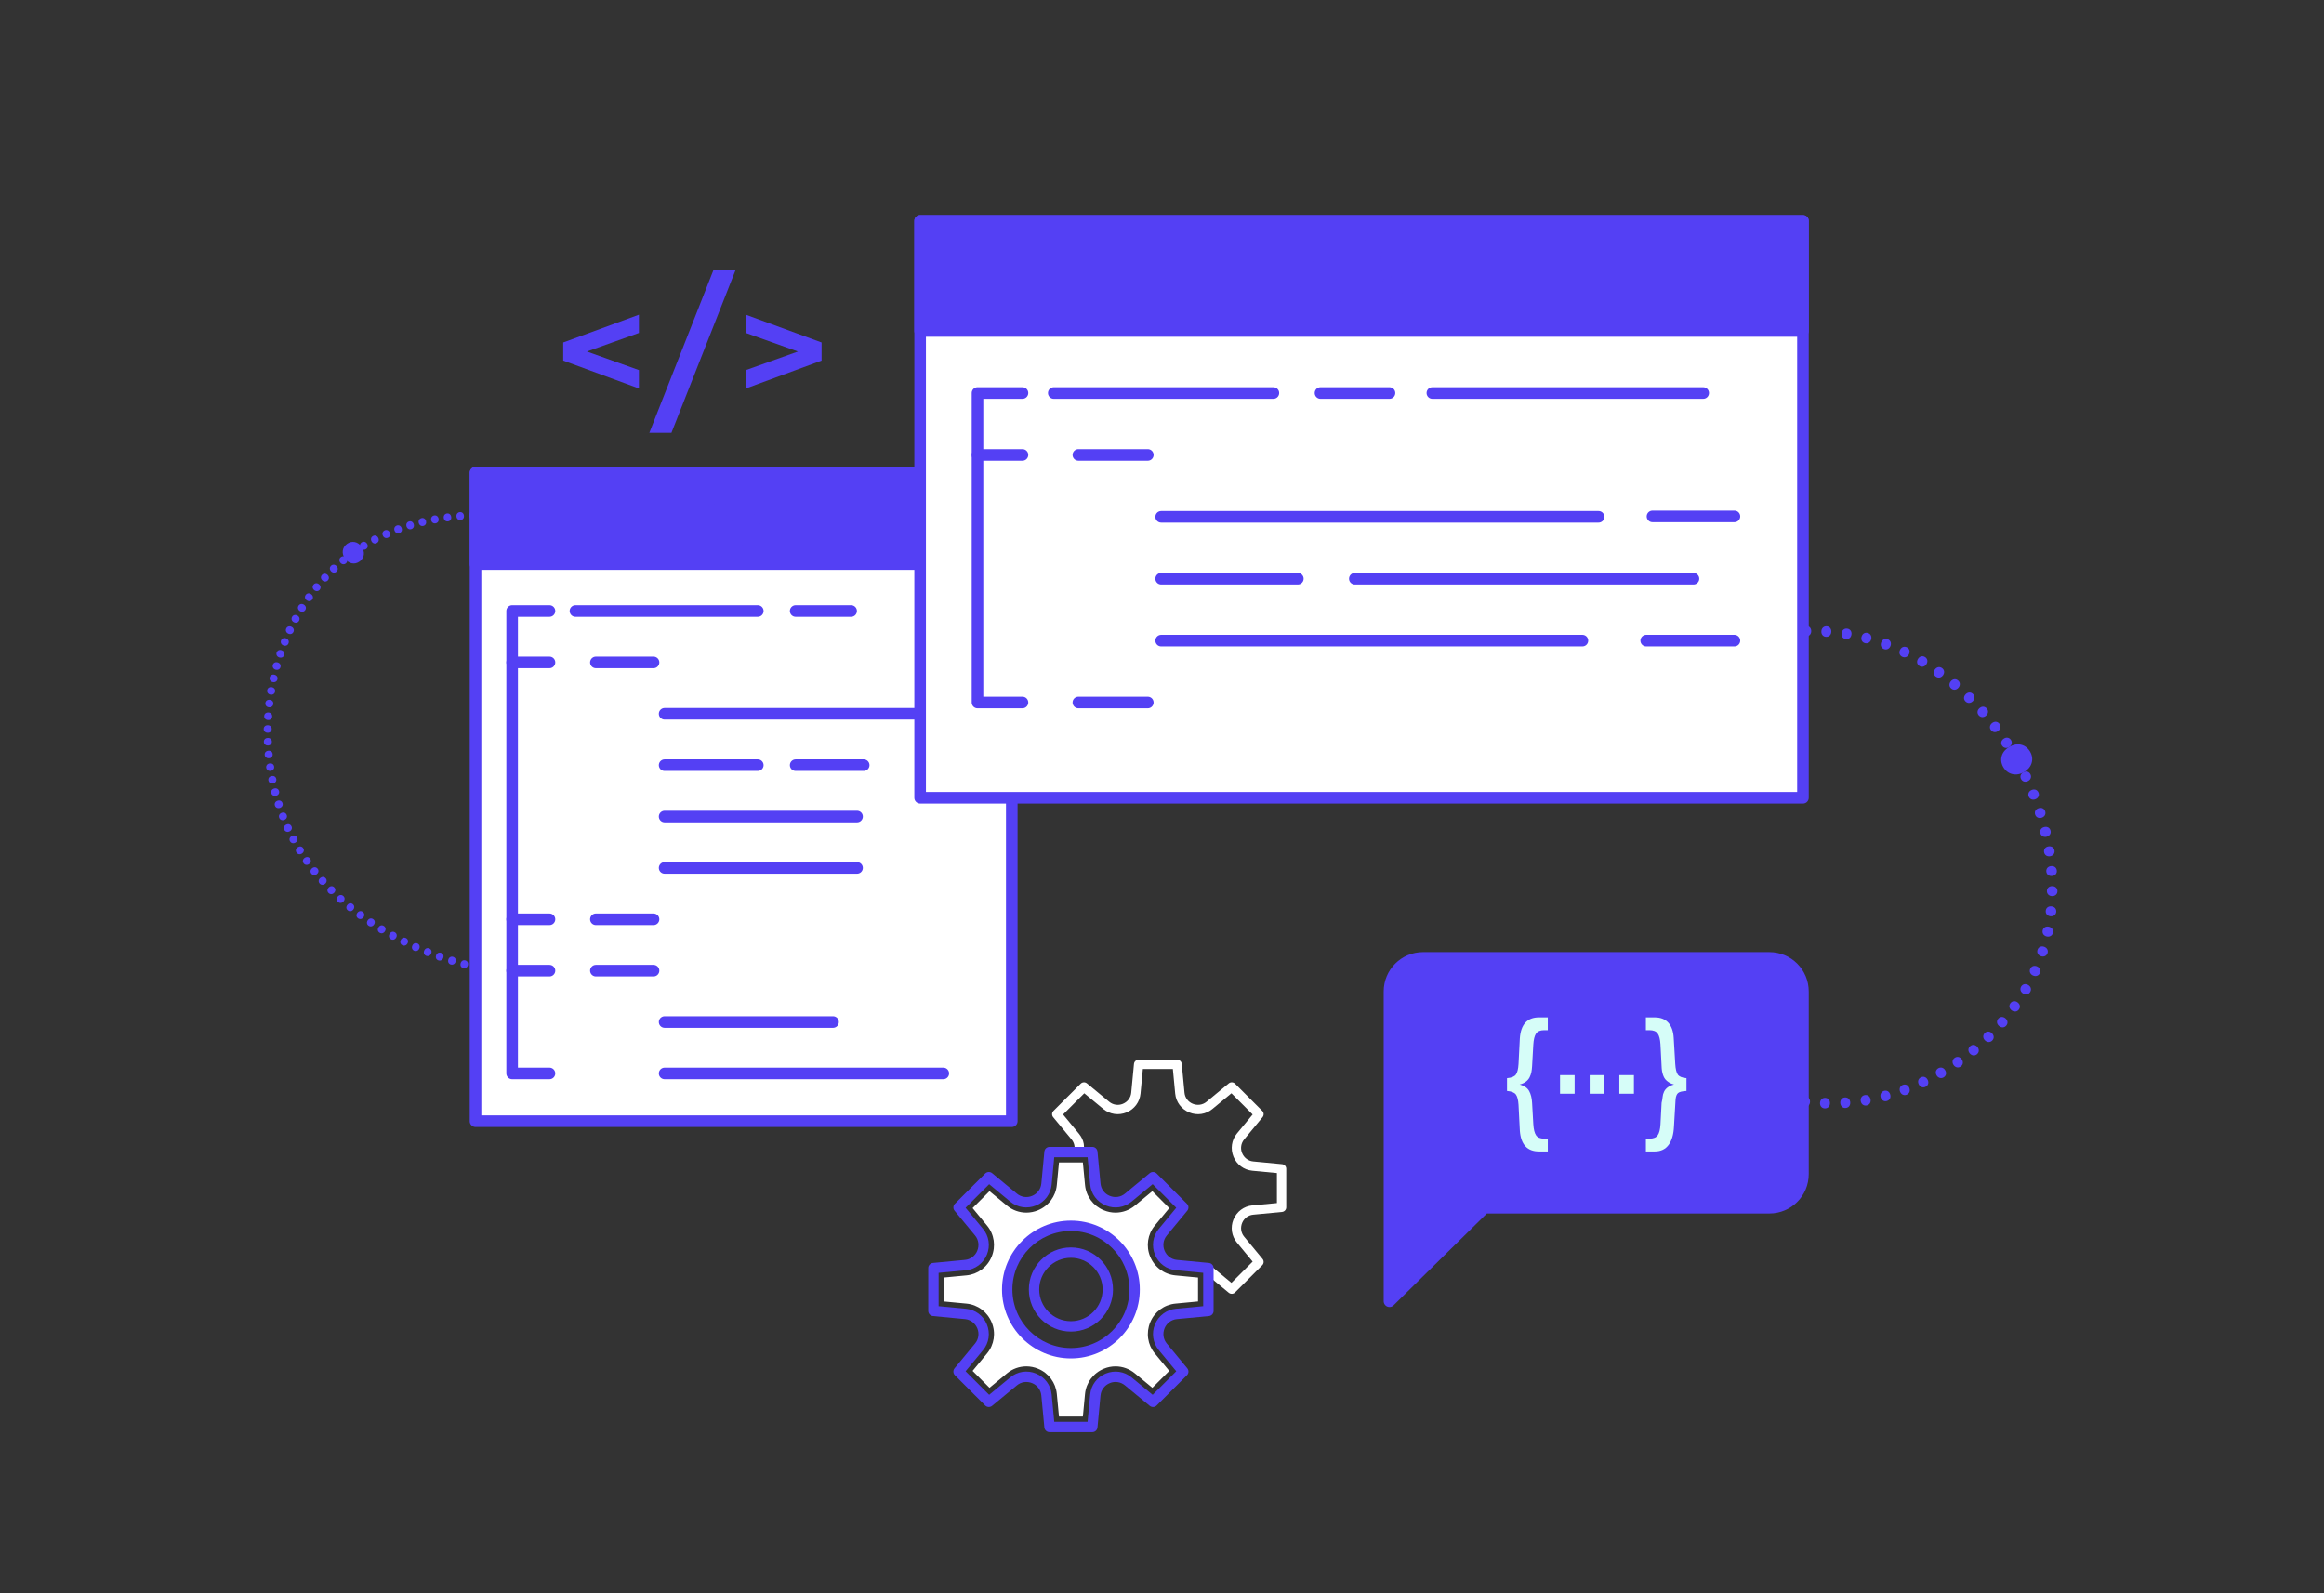 <svg width="401" height="275" viewBox="0 0 401 275" fill="none" xmlns="http://www.w3.org/2000/svg">
    <rect x="0" y="0" width="401" height="275" fill="#333333" stroke="none"/>
    <path d="M221.212 200.917L216.237 200.443C215.39 200.363 214.66 199.822 214.32 198.997C213.995 198.209 214.128 197.314 214.669 196.658L217.852 192.805C218.118 192.485 218.094 192.017 217.801 191.723L213.104 187.026C212.81 186.731 212.341 186.71 212.021 186.974L208.169 190.157C207.513 190.698 206.619 190.832 205.795 190.491C205.006 190.166 204.464 189.438 204.383 188.59L203.909 183.614C203.87 183.201 203.522 182.885 203.107 182.885H196.466C196.051 182.885 195.704 183.201 195.664 183.614L195.19 188.59C195.109 189.438 194.568 190.167 193.742 190.506C192.955 190.833 192.06 190.698 191.404 190.158L187.552 186.975C187.233 186.711 186.764 186.732 186.469 187.027L181.772 191.723C181.479 192.017 181.456 192.485 181.721 192.806L184.903 196.659C185.434 197.302 185.571 198.175 185.255 198.985C185.695 199.315 186.13 199.139 186.563 199.478C186.628 199.356 186.688 199.458 186.741 199.327C187.295 197.987 187.067 196.747 186.146 195.632L183.43 192.344L187.091 188.683L190.378 191.4C191.493 192.321 193.017 192.549 194.391 191.982C195.735 191.43 196.656 190.189 196.794 188.743L197.198 184.497H202.375L202.778 188.743C202.916 190.188 203.836 191.429 205.212 191.994C206.553 192.549 208.078 192.321 209.193 191.399L212.481 188.682L216.141 192.343L213.424 195.631C212.504 196.746 212.276 198.271 212.843 199.644C213.396 200.988 214.637 201.909 216.082 202.047L220.328 202.451V207.627L216.082 208.031C214.637 208.169 213.397 209.089 212.83 210.467C212.277 211.807 212.504 213.332 213.425 214.446L216.142 217.734L212.481 221.395L209.193 218.678C209.064 218.572 208.93 218.476 208.792 218.387C208.922 219.153 209.028 219.923 209.106 220.695L212.02 223.102C212.339 223.367 212.808 223.345 213.103 223.051L217.799 218.355C218.093 218.061 218.116 217.593 217.85 217.272L214.667 213.419C214.127 212.764 213.993 211.869 214.333 211.046C214.659 210.256 215.387 209.715 216.235 209.634L221.21 209.16C221.623 209.12 221.939 208.773 221.939 208.358V201.717C221.942 201.304 221.627 200.957 221.212 200.917Z" fill="white"/>
    <path d="M305.306 165.318H245.542C242.345 165.318 239.752 167.91 239.752 171.108V224.567L256.14 208.428H305.306C308.504 208.428 311.096 205.836 311.096 202.638V171.108C311.096 167.91 308.504 165.318 305.306 165.318Z" fill="#5440F4" stroke="#5440F4" stroke-width="2" stroke-miterlimit="10" stroke-linecap="round" stroke-linejoin="round"/>
    <path d="M260.033 188.283V186.072C260.797 186.008 261.305 185.804 261.558 185.458C261.811 185.113 261.964 184.509 262.018 183.648L262.244 179.214C262.416 176.794 263.519 175.584 265.552 175.584H267.069V177.795H266.44C265.773 177.795 265.308 177.989 265.044 178.377C264.78 178.765 264.622 179.411 264.568 180.314L264.359 184.015C264.337 184.397 264.297 184.737 264.238 185.032C264.178 185.328 264.076 185.624 263.932 185.919C263.786 186.215 263.568 186.47 263.279 186.685C262.988 186.9 262.633 187.061 262.214 187.168C263.01 187.383 263.555 187.757 263.851 188.292C264.147 188.827 264.316 189.506 264.36 190.331L264.569 194.001C264.623 194.901 264.781 195.545 265.045 195.931C265.309 196.318 265.773 196.511 266.441 196.511H267.07V198.722H265.553C263.52 198.722 262.417 197.518 262.245 195.113L262.019 190.681C261.966 189.834 261.812 189.238 261.559 188.894C261.305 188.551 260.797 188.346 260.033 188.283Z" fill="#D6FDF8"/>
    <path d="M269.182 188.759V185.548H271.699V188.759H269.182Z" fill="#D6FDF8"/>
    <path d="M274.296 188.759V185.548H276.813V188.759H274.296Z" fill="#D6FDF8"/>
    <path d="M279.412 188.759V185.548H281.929V188.759H279.412Z" fill="#D6FDF8"/>
    <path d="M283.994 198.722V196.512H284.623C285.29 196.512 285.758 196.323 286.027 195.945C286.296 195.567 286.457 194.938 286.511 194.059L286.705 190.332C286.8 189.943 286.859 189.601 286.882 189.306C286.905 189.011 286.987 188.714 287.126 188.416C287.265 188.117 287.481 187.861 287.77 187.648C288.06 187.436 288.421 187.276 288.851 187.169C288.507 187.083 288.205 186.956 287.947 186.788C287.689 186.621 287.484 186.442 287.334 186.253C287.183 186.064 287.062 185.837 286.97 185.572C286.879 185.307 286.815 185.055 286.777 184.817C286.739 184.58 286.714 184.304 286.704 183.991L286.51 180.247C286.457 179.367 286.295 178.738 286.026 178.361C285.757 177.983 285.289 177.795 284.622 177.795H283.993V175.584H285.513C286.526 175.584 287.31 175.89 287.866 176.503C288.421 177.117 288.731 177.993 288.795 179.133L289.059 183.619C289.113 184.49 289.259 185.101 289.499 185.451C289.739 185.8 290.238 186.008 290.996 186.072V188.282C290.262 188.32 289.777 188.441 289.544 188.644C289.312 188.847 289.169 189.205 289.117 189.718L288.84 194.409C288.776 195.801 288.462 196.867 287.902 197.609C287.341 198.351 286.55 198.722 285.527 198.722H283.994V198.722Z" fill="#D6FDF8"/>
    <path d="M174.579 81.582H82.053V193.501H174.579V81.582Z" fill="white" stroke="#5440F4" stroke-width="2" stroke-miterlimit="10" stroke-linecap="round" stroke-linejoin="round"/>
    <path d="M94.811 105.449H88.369V185.255H94.811" stroke="#5440F4" stroke-width="2" stroke-miterlimit="10" stroke-linecap="round" stroke-linejoin="round"/>
    <path d="M94.811 114.317H88.369" stroke="#5440F4" stroke-width="2" stroke-miterlimit="10" stroke-linecap="round" stroke-linejoin="round"/>
    <path d="M94.811 167.521H88.369" stroke="#5440F4" stroke-width="2" stroke-miterlimit="10" stroke-linecap="round" stroke-linejoin="round"/>
    <path d="M94.811 158.653H88.369" stroke="#5440F4" stroke-width="2" stroke-miterlimit="10" stroke-linecap="round" stroke-linejoin="round"/>
    <path d="M99.293 105.45H130.754" stroke="#5440F4" stroke-width="2" stroke-miterlimit="10" stroke-linecap="round" stroke-linejoin="round"/>
    <path d="M114.68 123.185H159.9" stroke="#5440F4" stroke-width="2" stroke-miterlimit="10" stroke-linecap="round" stroke-linejoin="round"/>
    <path d="M114.68 149.786H147.882" stroke="#5440F4" stroke-width="2" stroke-miterlimit="10" stroke-linecap="round" stroke-linejoin="round"/>
    <path d="M137.291 132.051H149.028" stroke="#5440F4" stroke-width="2" stroke-miterlimit="10" stroke-linecap="round" stroke-linejoin="round"/>
    <path d="M114.68 132.051H130.754" stroke="#5440F4" stroke-width="2" stroke-miterlimit="10" stroke-linecap="round" stroke-linejoin="round"/>
    <path d="M114.68 176.388H143.739" stroke="#5440F4" stroke-width="2" stroke-miterlimit="10" stroke-linecap="round" stroke-linejoin="round"/>
    <path d="M114.68 185.255H162.762" stroke="#5440F4" stroke-width="2" stroke-miterlimit="10" stroke-linecap="round" stroke-linejoin="round"/>
    <path d="M114.68 140.919H147.882" stroke="#5440F4" stroke-width="2" stroke-miterlimit="10" stroke-linecap="round" stroke-linejoin="round"/>
    <path d="M102.818 114.317H112.765" stroke="#5440F4" stroke-width="2" stroke-miterlimit="10" stroke-linecap="round" stroke-linejoin="round"/>
    <path d="M102.818 158.653H112.765" stroke="#5440F4" stroke-width="2" stroke-miterlimit="10" stroke-linecap="round" stroke-linejoin="round"/>
    <path d="M102.818 167.521H112.765" stroke="#5440F4" stroke-width="2" stroke-miterlimit="10" stroke-linecap="round" stroke-linejoin="round"/>
    <path d="M137.291 105.45H146.859" stroke="#5440F4" stroke-width="2" stroke-miterlimit="10" stroke-linecap="round" stroke-linejoin="round"/>
    <path d="M174.579 81.582H82.053V97.344H174.579V81.582Z" fill="#5440F4" stroke="#5440F4" stroke-width="2" stroke-miterlimit="10" stroke-linecap="round" stroke-linejoin="round"/>
    <path d="M119.474 90.572V89.377L124.464 87.546V88.749L121.035 89.974L124.464 91.198V92.408L119.474 90.572Z" fill="white" stroke="#5440F4" stroke-width="2" stroke-miterlimit="10" stroke-linecap="round" stroke-linejoin="round"/>
    <path d="M125.152 95.33L129.373 84.618H130.829L126.608 95.33H125.152Z" fill="white" stroke="#5440F4" stroke-width="2" stroke-miterlimit="10" stroke-linecap="round" stroke-linejoin="round"/>
    <path d="M131.516 92.409V91.199L134.945 89.974L131.516 88.749V87.547L136.506 89.377V90.573L131.516 92.409Z" fill="white" stroke="#5440F4" stroke-width="2" stroke-miterlimit="10" stroke-linecap="round" stroke-linejoin="round"/>
    <path d="M311.096 38.125H158.767V137.68H311.096V38.125Z" fill="white" stroke="#5440F4" stroke-width="2" stroke-miterlimit="10" stroke-linecap="round" stroke-linejoin="round"/>
    <path d="M176.424 67.831H168.666V121.236H176.424" stroke="#5440F4" stroke-width="2" stroke-miterlimit="10" stroke-linecap="round" stroke-linejoin="round"/>
    <path d="M176.424 78.512H168.666" stroke="#5440F4" stroke-width="2" stroke-miterlimit="10" stroke-linecap="round" stroke-linejoin="round"/>
    <path d="M181.825 67.832H219.719" stroke="#5440F4" stroke-width="2" stroke-miterlimit="10" stroke-linecap="round" stroke-linejoin="round"/>
    <path d="M200.358 89.193H275.829" stroke="#5440F4" stroke-width="2" stroke-miterlimit="10" stroke-linecap="round" stroke-linejoin="round"/>
    <path d="M285.132 89.121H299.271" stroke="#5440F4" stroke-width="2" stroke-miterlimit="10" stroke-linecap="round" stroke-linejoin="round"/>
    <path d="M200.358 99.874H223.938" stroke="#5440F4" stroke-width="2" stroke-miterlimit="10" stroke-linecap="round" stroke-linejoin="round"/>
    <path d="M233.773 99.874H292.201" stroke="#5440F4" stroke-width="2" stroke-miterlimit="10" stroke-linecap="round" stroke-linejoin="round"/>
    <path d="M200.358 110.555H273.041" stroke="#5440F4" stroke-width="2" stroke-miterlimit="10" stroke-linecap="round" stroke-linejoin="round"/>
    <path d="M284.051 110.555H299.271" stroke="#5440F4" stroke-width="2" stroke-miterlimit="10" stroke-linecap="round" stroke-linejoin="round"/>
    <path d="M186.07 78.512H198.052" stroke="#5440F4" stroke-width="2" stroke-miterlimit="10" stroke-linecap="round" stroke-linejoin="round"/>
    <path d="M186.07 121.236H198.052" stroke="#5440F4" stroke-width="2" stroke-miterlimit="10" stroke-linecap="round" stroke-linejoin="round"/>
    <path d="M239.752 67.832H227.85" stroke="#5440F4" stroke-width="2" stroke-miterlimit="10" stroke-linecap="round" stroke-linejoin="round"/>
    <path d="M247.152 67.832H293.883" stroke="#5440F4" stroke-width="2" stroke-miterlimit="10" stroke-linecap="round" stroke-linejoin="round"/>
    <path d="M311.096 38.125H158.767V57.113H311.096V38.125Z" fill="#5440F4" stroke="#5440F4" stroke-width="2" stroke-miterlimit="10" stroke-linecap="round" stroke-linejoin="round"/>
    <path d="M224.673 48.449V47.01L230.684 44.805V46.254L226.554 47.73L230.684 49.205V50.663L224.673 48.449Z" fill="white" stroke="#5440F4" stroke-width="2" stroke-miterlimit="10" stroke-linecap="round" stroke-linejoin="round"/>
    <path d="M231.512 54.18L236.596 41.278H238.351L233.267 54.18H231.512Z" fill="white" stroke="#5440F4" stroke-width="2" stroke-miterlimit="10" stroke-linecap="round" stroke-linejoin="round"/>
    <path d="M239.178 50.663V49.205L243.308 47.73L239.178 46.254V44.805L245.188 47.01V48.449L239.178 50.663Z" fill="white" stroke="#5440F4" stroke-width="2" stroke-miterlimit="10" stroke-linecap="round" stroke-linejoin="round"/>
    <path d="M97.183 62.233V59.104L110.245 54.313V57.461L101.27 60.668L110.245 63.875V67.043L97.183 62.233Z" fill="#5440F4"/>
    <path d="M112.044 74.689L123.092 46.648H126.905L115.857 74.689H112.044Z" fill="#5440F4"/>
    <path d="M128.703 67.043V63.876L137.678 60.669L128.703 57.462V54.314L141.765 59.105V62.233L128.703 67.043Z" fill="#5440F4"/>
    <path d="M310.602 190.05C310.663 189.518 311.065 189.186 311.567 189.244C312.07 189.302 312.372 189.714 312.311 190.246C312.252 190.762 311.877 191.113 311.346 191.051C310.843 190.994 310.543 190.567 310.602 190.05Z" fill="#5440F4"/>
    <path d="M314.04 190.361C314.056 189.826 314.427 189.461 314.933 189.475C315.439 189.489 315.774 189.875 315.759 190.409C315.744 190.929 315.401 191.31 314.866 191.295C314.361 191.281 314.025 190.882 314.04 190.361Z" fill="#5440F4"/>
    <path d="M317.54 190.368C317.504 189.834 317.841 189.436 318.345 189.402C318.85 189.369 319.221 189.721 319.256 190.255C319.29 190.774 318.984 191.185 318.45 191.221C317.946 191.254 317.574 190.887 317.54 190.368Z" fill="#5440F4"/>
    <path d="M321.066 190.034C320.978 189.506 321.273 189.077 321.772 188.993C322.271 188.91 322.674 189.224 322.762 189.751C322.848 190.264 322.584 190.704 322.056 190.792C321.557 190.875 321.151 190.547 321.066 190.034Z" fill="#5440F4"/>
    <path d="M324.5 189.364C324.363 188.847 324.616 188.391 325.105 188.261C325.593 188.131 326.025 188.405 326.163 188.923C326.296 189.425 326.074 189.888 325.558 190.025C325.069 190.154 324.633 189.866 324.5 189.364Z" fill="#5440F4"/>
    <path d="M327.845 188.381C327.661 187.879 327.871 187.402 328.347 187.228C328.822 187.054 329.277 187.289 329.46 187.79C329.639 188.279 329.46 188.76 328.959 188.943C328.483 189.117 328.023 188.87 327.845 188.381Z" fill="#5440F4"/>
    <path d="M331.068 187.111C330.842 186.626 331.01 186.132 331.469 185.919C331.927 185.704 332.4 185.899 332.627 186.382C332.848 186.854 332.711 187.348 332.227 187.574C331.768 187.789 331.288 187.583 331.068 187.111Z" fill="#5440F4"/>
    <path d="M334.156 185.579C333.89 185.114 334.017 184.609 334.455 184.357C334.894 184.106 335.383 184.259 335.648 184.722C335.907 185.173 335.813 185.678 335.349 185.944C334.91 186.195 334.415 186.03 334.156 185.579Z" fill="#5440F4"/>
    <path d="M337.088 183.803C336.784 183.363 336.868 182.848 337.285 182.561C337.701 182.274 338.2 182.385 338.503 182.826C338.799 183.255 338.747 183.765 338.307 184.068C337.89 184.356 337.383 184.232 337.088 183.803Z" fill="#5440F4"/>
    <path d="M339.874 181.785C339.535 181.371 339.577 180.852 339.968 180.531C340.359 180.211 340.866 180.281 341.205 180.695C341.534 181.096 341.525 181.609 341.111 181.948C340.719 182.269 340.204 182.187 339.874 181.785Z" fill="#5440F4"/>
    <path d="M342.49 179.537C342.117 179.153 342.115 178.632 342.478 178.279C342.841 177.927 343.352 177.955 343.724 178.339C344.087 178.713 344.12 179.224 343.737 179.597C343.373 179.949 342.853 179.911 342.49 179.537Z" fill="#5440F4"/>
    <path d="M344.92 177.06C344.516 176.709 344.468 176.19 344.8 175.809C345.131 175.427 345.642 175.411 346.046 175.76C346.439 176.101 346.517 176.607 346.166 177.011C345.835 177.394 345.314 177.4 344.92 177.06Z" fill="#5440F4"/>
    <path d="M347.121 174.383C346.687 174.071 346.593 173.558 346.888 173.148C347.183 172.737 347.69 172.675 348.125 172.987C348.547 173.291 348.67 173.789 348.357 174.223C348.062 174.633 347.543 174.687 347.121 174.383Z" fill="#5440F4"/>
    <path d="M349.096 171.474C348.634 171.205 348.491 170.703 348.745 170.266C349 169.83 349.499 169.719 349.961 169.988C350.41 170.25 350.58 170.734 350.311 171.195C350.058 171.632 349.546 171.735 349.096 171.474Z" fill="#5440F4"/>
    <path d="M350.79 168.357C350.303 168.137 350.109 167.652 350.318 167.191C350.526 166.73 351.012 166.569 351.499 166.789C351.973 167.004 352.192 167.467 351.972 167.955C351.763 168.416 351.264 168.571 350.79 168.357Z" fill="#5440F4"/>
    <path d="M352.169 165.029C351.66 164.863 351.415 164.403 351.572 163.922C351.729 163.441 352.194 163.227 352.703 163.393C353.197 163.555 353.465 163.992 353.299 164.501C353.142 164.982 352.664 165.191 352.169 165.029Z" fill="#5440F4"/>
    <path d="M353.166 161.618C352.643 161.506 352.351 161.075 352.456 160.58C352.562 160.085 353.001 159.825 353.525 159.936C354.033 160.044 354.346 160.451 354.234 160.973C354.128 161.468 353.674 161.726 353.166 161.618Z" fill="#5440F4"/>
    <path d="M353.8 158.132C353.268 158.074 352.935 157.674 352.99 157.17C353.045 156.668 353.457 156.364 353.988 156.423C354.505 156.48 354.856 156.853 354.798 157.385C354.743 157.887 354.318 158.189 353.8 158.132Z" fill="#5440F4"/>
    <path d="M354.088 154.651C353.553 154.643 353.183 154.275 353.191 153.769C353.199 153.263 353.581 152.922 354.115 152.931C354.636 152.939 355.021 153.278 355.012 153.813C355.004 154.32 354.607 154.66 354.088 154.651Z" fill="#5440F4"/>
    <path d="M354.056 151.186C353.523 151.224 353.122 150.89 353.086 150.386C353.051 149.881 353.4 149.509 353.934 149.471C354.453 149.434 354.865 149.738 354.903 150.271C354.94 150.775 354.575 151.15 354.056 151.186Z" fill="#5440F4"/>
    <path d="M353.731 147.773C353.203 147.854 352.776 147.555 352.699 147.055C352.622 146.555 352.941 146.156 353.469 146.074C353.983 145.995 354.42 146.264 354.501 146.791C354.578 147.292 354.246 147.694 353.731 147.773Z" fill="#5440F4"/>
    <path d="M353.134 144.406C352.614 144.528 352.165 144.262 352.049 143.77C351.933 143.278 352.219 142.854 352.74 142.732C353.246 142.614 353.702 142.847 353.825 143.368C353.941 143.86 353.64 144.286 353.134 144.406Z" fill="#5440F4"/>
    <path d="M352.287 141.117C351.776 141.278 351.309 141.046 351.157 140.565C351.005 140.082 351.259 139.638 351.769 139.477C352.266 139.321 352.738 139.521 352.898 140.031C353.051 140.514 352.783 140.962 352.287 141.117Z" fill="#5440F4"/>
    <path d="M351.212 137.93C350.715 138.126 350.233 137.928 350.047 137.458C349.861 136.988 350.083 136.528 350.581 136.331C351.064 136.14 351.55 136.306 351.746 136.804C351.931 137.273 351.696 137.739 351.212 137.93Z" fill="#5440F4"/>
    <path d="M349.908 134.811C349.426 135.042 348.932 134.877 348.713 134.422C348.495 133.966 348.684 133.491 349.166 133.26C349.635 133.036 350.131 133.167 350.361 133.649C350.579 134.105 350.378 134.586 349.908 134.811Z" fill="#5440F4"/>
    <path d="M349.223 133.263C347.857 134.033 346.376 133.652 345.646 132.36C344.916 131.067 345.376 129.64 346.742 128.87C348.072 128.119 349.548 128.405 350.32 129.771C351.048 131.062 350.552 132.512 349.223 133.263Z" fill="#5440F4"/>
    <path d="M346.694 128.916C346.247 129.21 345.735 129.116 345.456 128.693C345.177 128.271 345.3 127.774 345.747 127.48C346.181 127.193 346.689 127.256 346.984 127.703C347.263 128.125 347.128 128.63 346.694 128.916Z" fill="#5440F4"/>
    <path d="M344.79 126.145C344.365 126.469 343.847 126.409 343.54 126.007C343.233 125.605 343.321 125.101 343.747 124.776C344.161 124.461 344.673 124.488 344.997 124.914C345.304 125.317 345.205 125.829 344.79 126.145Z" fill="#5440F4"/>
    <path d="M342.693 123.504C342.291 123.858 341.77 123.835 341.436 123.456C341.101 123.076 341.154 122.567 341.555 122.214C341.945 121.869 342.458 121.861 342.812 122.262C343.146 122.642 343.083 123.16 342.693 123.504Z" fill="#5440F4"/>
    <path d="M340.407 121.013C340.032 121.395 339.511 121.41 339.15 121.056C338.789 120.701 338.805 120.19 339.179 119.808C339.543 119.437 340.055 119.391 340.436 119.767C340.797 120.12 340.771 120.641 340.407 121.013Z" fill="#5440F4"/>
    <path d="M337.928 118.682C337.583 119.09 337.065 119.145 336.679 118.819C336.292 118.493 336.269 117.982 336.614 117.574C336.949 117.176 337.454 117.092 337.864 117.436C338.25 117.762 338.264 118.284 337.928 118.682Z" fill="#5440F4"/>
    <path d="M335.265 116.536C334.955 116.971 334.442 117.067 334.03 116.772C333.618 116.478 333.555 115.971 333.866 115.536C334.168 115.113 334.665 114.989 335.1 115.3C335.512 115.594 335.567 116.112 335.265 116.536Z" fill="#5440F4"/>
    <path d="M332.419 114.599C332.145 115.059 331.643 115.197 331.208 114.938C330.773 114.68 330.667 114.18 330.94 113.721C331.207 113.273 331.692 113.108 332.151 113.381C332.586 113.64 332.685 114.152 332.419 114.599Z" fill="#5440F4"/>
    <path d="M329.398 112.901C329.166 113.382 328.678 113.564 328.222 113.343C327.767 113.124 327.617 112.635 327.849 112.153C328.075 111.684 328.544 111.478 329.025 111.709C329.48 111.929 329.624 112.432 329.398 112.901Z" fill="#5440F4"/>
    <path d="M326.208 111.467C326.022 111.968 325.553 112.195 325.079 112.019C324.605 111.843 324.41 111.37 324.597 110.869C324.779 110.381 325.226 110.131 325.727 110.317C326.201 110.493 326.39 110.98 326.208 111.467Z" fill="#5440F4"/>
    <path d="M322.87 110.332C322.734 110.849 322.288 111.121 321.799 110.991C321.309 110.861 321.07 110.41 321.207 109.892C321.34 109.389 321.761 109.097 322.279 109.233C322.768 109.363 323.004 109.829 322.87 110.332Z" fill="#5440F4"/>
    <path d="M319.464 109.53C319.377 110.058 318.96 110.37 318.461 110.288C317.962 110.205 317.68 109.778 317.767 109.251C317.852 108.738 318.243 108.406 318.77 108.494C319.269 108.576 319.548 109.017 319.464 109.53Z" fill="#5440F4"/>
    <path d="M315.99 109.056C315.952 109.589 315.566 109.939 315.062 109.903C314.556 109.869 314.237 109.469 314.274 108.936C314.311 108.417 314.67 108.052 315.203 108.089C315.707 108.123 316.026 108.536 315.99 109.056Z" fill="#5440F4"/>
    <path d="M312.526 108.901C312.536 109.436 312.181 109.818 311.675 109.827C311.169 109.836 310.816 109.466 310.807 108.931C310.797 108.412 311.123 108.015 311.658 108.005C312.163 107.997 312.517 108.381 312.526 108.901Z" fill="#5440F4"/>
    <path d="M80.74 166.579C80.635 166.971 80.298 167.176 79.928 167.078C79.558 166.979 79.377 166.636 79.481 166.245C79.582 165.863 79.901 165.643 80.293 165.746C80.663 165.845 80.841 166.198 80.74 166.579Z" fill="#5440F4"/>
    <path d="M78.606 165.989C78.486 166.377 78.141 166.568 77.774 166.456C77.407 166.343 77.241 165.993 77.36 165.606C77.476 165.229 77.804 165.021 78.191 165.14C78.558 165.253 78.721 165.613 78.606 165.989Z" fill="#5440F4"/>
    <path d="M76.484 165.313C76.35 165.695 75.997 165.873 75.635 165.746C75.273 165.619 75.119 165.263 75.254 164.88C75.385 164.508 75.721 164.313 76.103 164.447C76.465 164.575 76.615 164.941 76.484 165.313Z" fill="#5440F4"/>
    <path d="M74.404 164.56C74.256 164.936 73.896 165.1 73.54 164.959C73.183 164.818 73.044 164.457 73.193 164.08C73.338 163.713 73.68 163.531 74.058 163.68C74.415 163.821 74.55 164.193 74.404 164.56Z" fill="#5440F4"/>
    <path d="M72.343 163.719C72.179 164.089 71.814 164.239 71.462 164.084C71.112 163.929 70.987 163.561 71.151 163.191C71.31 162.831 71.66 162.663 72.032 162.826C72.382 162.982 72.503 163.358 72.343 163.719Z" fill="#5440F4"/>
    <path d="M70.325 162.801C70.146 163.164 69.774 163.299 69.431 163.13C69.087 162.96 68.977 162.588 69.156 162.225C69.33 161.871 69.687 161.717 70.05 161.896C70.394 162.066 70.5 162.447 70.325 162.801Z" fill="#5440F4"/>
    <path d="M68.36 161.808C68.166 162.163 67.789 162.283 67.453 162.099C67.116 161.916 67.022 161.54 67.216 161.184C67.404 160.838 67.768 160.699 68.123 160.893C68.46 161.076 68.549 161.462 68.36 161.808Z" fill="#5440F4"/>
    <path d="M66.423 160.724C66.213 161.071 65.832 161.174 65.503 160.976C65.175 160.778 65.097 160.398 65.306 160.051C65.509 159.713 65.878 159.59 66.225 159.8C66.553 159.998 66.626 160.387 66.423 160.724Z" fill="#5440F4"/>
    <path d="M64.537 159.559C64.312 159.897 63.926 159.981 63.607 159.769C63.288 159.557 63.227 159.174 63.451 158.837C63.67 158.509 64.044 158.403 64.381 158.627C64.701 158.84 64.756 159.231 64.537 159.559Z" fill="#5440F4"/>
    <path d="M62.711 158.314C62.471 158.64 62.081 158.707 61.773 158.48C61.464 158.252 61.421 157.867 61.661 157.541C61.895 157.224 62.273 157.135 62.6 157.375C62.908 157.602 62.945 157.996 62.711 158.314Z" fill="#5440F4"/>
    <path d="M60.952 156.988C60.696 157.302 60.304 157.35 60.007 157.108C59.709 156.867 59.685 156.479 59.941 156.165C60.19 155.86 60.571 155.789 60.885 156.045C61.184 156.287 61.201 156.682 60.952 156.988Z" fill="#5440F4"/>
    <path d="M59.265 155.583C58.993 155.884 58.6 155.913 58.315 155.657C58.03 155.4 58.026 155.013 58.296 154.711C58.56 154.418 58.945 154.367 59.246 154.638C59.532 154.895 59.529 155.29 59.265 155.583Z" fill="#5440F4"/>
    <path d="M57.645 154.087C57.358 154.373 56.963 154.381 56.692 154.11C56.421 153.838 56.437 153.451 56.723 153.165C57.002 152.886 57.39 152.855 57.676 153.142C57.947 153.413 57.923 153.807 57.645 154.087Z" fill="#5440F4"/>
    <path d="M56.111 152.512C55.809 152.782 55.414 152.768 55.159 152.482C54.903 152.197 54.94 151.811 55.242 151.54C55.536 151.277 55.924 151.268 56.194 151.57C56.45 151.855 56.404 152.249 56.111 152.512Z" fill="#5440F4"/>
    <path d="M54.671 150.859C54.355 151.111 53.961 151.075 53.722 150.776C53.484 150.476 53.542 150.093 53.858 149.841C54.166 149.595 54.554 149.607 54.807 149.924C55.047 150.223 54.979 150.612 54.671 150.859Z" fill="#5440F4"/>
    <path d="M53.324 149.121C52.992 149.354 52.602 149.296 52.381 148.982C52.159 148.669 52.24 148.29 52.571 148.056C52.893 147.829 53.28 147.863 53.514 148.194C53.735 148.508 53.645 148.893 53.324 149.121Z" fill="#5440F4"/>
    <path d="M52.086 147.315C51.741 147.528 51.355 147.445 51.153 147.12C50.952 146.795 51.055 146.421 51.399 146.208C51.734 146 52.118 146.058 52.331 146.402C52.534 146.727 52.42 147.106 52.086 147.315Z" fill="#5440F4"/>
    <path d="M50.957 145.434C50.601 145.626 50.219 145.519 50.038 145.182C49.856 144.845 49.982 144.478 50.339 144.286C50.685 144.099 51.066 144.18 51.258 144.537C51.44 144.875 51.304 145.247 50.957 145.434Z" fill="#5440F4"/>
    <path d="M49.951 143.491C49.585 143.664 49.21 143.538 49.047 143.191C48.883 142.844 49.028 142.484 49.395 142.312C49.752 142.143 50.127 142.245 50.3 142.612C50.463 142.959 50.308 143.323 49.951 143.491Z" fill="#5440F4"/>
    <path d="M49.061 141.497C48.684 141.644 48.319 141.493 48.18 141.136C48.04 140.778 48.21 140.43 48.588 140.283C48.956 140.139 49.322 140.266 49.469 140.644C49.608 141.002 49.428 141.354 49.061 141.497Z" fill="#5440F4"/>
    <path d="M48.291 139.432C47.905 139.557 47.549 139.384 47.432 139.019C47.314 138.654 47.503 138.317 47.89 138.191C48.265 138.07 48.624 138.219 48.749 138.605C48.867 138.97 48.666 139.311 48.291 139.432Z" fill="#5440F4"/>
    <path d="M47.647 137.339C47.255 137.441 46.91 137.249 46.813 136.877C46.716 136.506 46.925 136.18 47.317 136.078C47.699 135.979 48.049 136.147 48.151 136.54C48.248 136.911 48.028 137.24 47.647 137.339Z" fill="#5440F4"/>
    <path d="M47.121 135.206C46.724 135.287 46.39 135.075 46.314 134.699C46.238 134.323 46.465 134.008 46.862 133.928C47.249 133.85 47.589 134.038 47.669 134.436C47.745 134.812 47.508 135.129 47.121 135.206Z" fill="#5440F4"/>
    <path d="M46.712 133.04C46.31 133.098 45.989 132.868 45.934 132.489C45.879 132.111 46.122 131.809 46.523 131.75C46.913 131.693 47.242 131.899 47.301 132.3C47.356 132.68 47.102 132.982 46.712 133.04Z" fill="#5440F4"/>
    <path d="M46.42 130.859C46.016 130.896 45.708 130.651 45.672 130.268C45.637 129.887 45.895 129.598 46.299 129.561C46.692 129.524 47.009 129.748 47.047 130.151C47.083 130.534 46.813 130.823 46.42 130.859Z" fill="#5440F4"/>
    <path d="M46.244 128.66C45.839 128.677 45.543 128.415 45.528 128.032C45.512 127.648 45.786 127.374 46.191 127.358C46.585 127.341 46.891 127.582 46.907 127.987C46.923 128.369 46.638 128.644 46.244 128.66Z" fill="#5440F4"/>
    <path d="M46.183 126.463C45.778 126.458 45.496 126.181 45.5 125.797C45.504 125.414 45.791 125.154 46.197 125.159C46.592 125.163 46.885 125.419 46.88 125.824C46.875 126.207 46.577 126.467 46.183 126.463Z" fill="#5440F4"/>
    <path d="M46.234 124.262C45.83 124.237 45.562 123.946 45.587 123.563C45.61 123.181 45.911 122.936 46.315 122.961C46.708 122.985 46.988 123.255 46.964 123.659C46.939 124.042 46.628 124.286 46.234 124.262Z" fill="#5440F4"/>
    <path d="M46.398 122.065C45.995 122.019 45.743 121.715 45.787 121.334C45.83 120.953 46.143 120.724 46.545 120.77C46.937 120.815 47.203 121.099 47.157 121.502C47.114 121.882 46.791 122.109 46.398 122.065Z" fill="#5440F4"/>
    <path d="M46.675 119.879C46.275 119.813 46.039 119.496 46.102 119.117C46.165 118.739 46.489 118.527 46.889 118.593C47.278 118.658 47.528 118.955 47.462 119.355C47.398 119.733 47.063 119.944 46.675 119.879Z" fill="#5440F4"/>
    <path d="M47.062 117.713C46.666 117.625 46.447 117.297 46.529 116.922C46.611 116.547 46.946 116.352 47.342 116.439C47.727 116.524 47.963 116.834 47.875 117.229C47.793 117.604 47.448 117.797 47.062 117.713Z" fill="#5440F4"/>
    <path d="M47.562 115.572C47.171 115.465 46.97 115.125 47.072 114.755C47.174 114.386 47.518 114.208 47.908 114.316C48.289 114.421 48.507 114.742 48.399 115.132C48.297 115.502 47.942 115.677 47.562 115.572Z" fill="#5440F4"/>
    <path d="M48.177 113.452C47.793 113.323 47.61 112.973 47.732 112.61C47.854 112.247 48.207 112.088 48.591 112.217C48.964 112.342 49.165 112.674 49.036 113.058C48.914 113.421 48.551 113.577 48.177 113.452Z" fill="#5440F4"/>
    <path d="M48.9 111.384C48.523 111.234 48.359 110.875 48.501 110.519C48.642 110.162 49.004 110.023 49.38 110.173C49.747 110.318 49.929 110.661 49.779 111.038C49.638 111.394 49.266 111.529 48.9 111.384Z" fill="#5440F4"/>
    <path d="M49.739 109.352C49.371 109.182 49.227 108.813 49.389 108.465C49.551 108.118 49.919 107.999 50.287 108.17C50.644 108.336 50.807 108.688 50.636 109.056C50.475 109.404 50.096 109.518 49.739 109.352Z" fill="#5440F4"/>
    <path d="M50.689 107.376C50.332 107.184 50.211 106.809 50.392 106.471C50.573 106.133 50.949 106.036 51.305 106.228C51.653 106.415 51.794 106.776 51.603 107.133C51.422 107.471 51.037 107.563 50.689 107.376Z" fill="#5440F4"/>
    <path d="M51.752 105.462C51.407 105.249 51.308 104.867 51.51 104.54C51.711 104.214 52.092 104.14 52.437 104.353C52.773 104.56 52.892 104.929 52.679 105.275C52.478 105.601 52.088 105.67 51.752 105.462Z" fill="#5440F4"/>
    <path d="M52.933 103.609C52.602 103.376 52.528 102.987 52.748 102.674C52.97 102.361 53.354 102.311 53.685 102.545C54.007 102.772 54.104 103.148 53.87 103.48C53.649 103.793 53.256 103.837 52.933 103.609Z" fill="#5440F4"/>
    <path d="M54.221 101.845C53.906 101.591 53.856 101.198 54.097 100.899C54.337 100.601 54.725 100.575 55.039 100.83C55.346 101.078 55.418 101.46 55.164 101.775C54.924 102.073 54.528 102.092 54.221 101.845Z" fill="#5440F4"/>
    <path d="M55.621 100.165C55.322 99.891 55.299 99.496 55.559 99.215C55.82 98.933 56.206 98.933 56.505 99.208C56.795 99.475 56.841 99.861 56.566 100.158C56.307 100.439 55.911 100.432 55.621 100.165Z" fill="#5440F4"/>
    <path d="M57.124 98.587C56.845 98.293 56.849 97.897 57.127 97.633C57.406 97.37 57.792 97.395 58.071 97.69C58.342 97.976 58.362 98.364 58.068 98.643C57.79 98.907 57.395 98.873 57.124 98.587Z" fill="#5440F4"/>
    <path d="M58.735 97.111C58.477 96.799 58.507 96.404 58.803 96.16C59.099 95.916 59.483 95.969 59.741 96.282C59.991 96.587 59.985 96.975 59.672 97.233C59.376 97.477 58.986 97.415 58.735 97.111Z" fill="#5440F4"/>
    <path d="M59.524 96.408C58.889 95.516 59.044 94.459 59.888 93.857C60.732 93.255 61.758 93.469 62.393 94.361C63.013 95.23 62.923 96.275 62.031 96.912C61.187 97.515 60.144 97.276 59.524 96.408Z" fill="#5440F4"/>
    <path d="M62.227 94.525C62.015 94.18 62.099 93.794 62.426 93.593C62.753 93.393 63.126 93.497 63.338 93.843C63.545 94.179 63.484 94.563 63.139 94.775C62.812 94.975 62.433 94.86 62.227 94.525Z" fill="#5440F4"/>
    <path d="M64.106 93.414C63.919 93.055 64.028 92.675 64.368 92.498C64.708 92.32 65.073 92.451 65.261 92.809C65.444 93.159 65.358 93.538 64.999 93.725C64.66 93.903 64.29 93.763 64.106 93.414Z" fill="#5440F4"/>
    <path d="M66.06 92.43C65.896 92.06 66.031 91.688 66.382 91.533C66.732 91.377 67.088 91.531 67.252 91.902C67.412 92.263 67.301 92.635 66.93 92.799C66.58 92.954 66.22 92.79 66.06 92.43Z" fill="#5440F4"/>
    <path d="M68.08 91.573C67.94 91.192 68.098 90.831 68.458 90.698C68.818 90.566 69.163 90.742 69.303 91.122C69.44 91.492 69.306 91.856 68.925 91.997C68.565 92.129 68.217 91.943 68.08 91.573Z" fill="#5440F4"/>
    <path d="M70.144 90.845C70.026 90.457 70.206 90.106 70.574 89.994C70.94 89.883 71.275 90.08 71.392 90.468C71.506 90.846 71.35 91.201 70.962 91.319C70.595 91.431 70.258 91.223 70.144 90.845Z" fill="#5440F4"/>
    <path d="M72.251 90.242C72.156 89.847 72.355 89.507 72.728 89.417C73.101 89.327 73.423 89.543 73.518 89.937C73.61 90.32 73.434 90.667 73.04 90.761C72.668 90.851 72.343 90.626 72.251 90.242Z" fill="#5440F4"/>
    <path d="M74.397 89.756C74.324 89.357 74.542 89.028 74.919 88.959C75.296 88.889 75.607 89.121 75.68 89.52C75.751 89.908 75.557 90.245 75.159 90.317C74.781 90.387 74.469 90.144 74.397 89.756Z" fill="#5440F4"/>
    <path d="M76.569 89.385C76.516 88.983 76.75 88.665 77.13 88.615C77.509 88.565 77.808 88.813 77.861 89.215C77.912 89.606 77.701 89.932 77.3 89.984C76.92 90.035 76.621 89.775 76.569 89.385Z" fill="#5440F4"/>
    <path d="M78.758 89.123C78.725 88.719 78.974 88.413 79.356 88.381C79.738 88.349 80.024 88.611 80.058 89.015C80.091 89.408 79.864 89.724 79.461 89.757C79.079 89.788 78.791 89.516 78.758 89.123Z" fill="#5440F4"/>
    <path d="M82.188 88.596C82.079 88.374 81.865 88.239 81.596 88.25C81.212 88.264 80.949 88.559 80.965 88.964C80.98 89.359 81.254 89.644 81.637 89.629C81.99 89.615 82.218 89.383 82.261 89.062C82.222 88.908 82.198 88.752 82.188 88.596Z" fill="#5440F4"/>
    <path d="M202.809 220.112C200.871 219.928 199.208 218.694 198.452 216.857C197.71 215.063 198.017 213.018 199.251 211.522L201.752 208.496L198.835 205.579L195.809 208.08C194.875 208.851 193.691 209.277 192.479 209.277C191.788 209.277 191.113 209.143 190.44 208.864C188.638 208.124 187.404 206.461 187.219 204.521L186.847 200.614H182.723L182.351 204.522C182.166 206.46 180.932 208.124 179.096 208.877C178.456 209.142 177.782 209.276 177.091 209.276C175.878 209.276 174.696 208.851 173.761 208.079L170.735 205.578L167.818 208.495L170.318 211.522C171.553 213.016 171.86 215.061 171.103 216.89C170.362 218.693 168.698 219.926 166.761 220.111L162.853 220.482V224.607L166.761 224.979C168.698 225.163 170.362 226.397 171.118 228.233C171.86 230.029 171.553 232.073 170.318 233.568L167.818 236.593L170.735 239.51L173.761 237.009C174.695 236.238 175.878 235.812 177.091 235.812C177.781 235.812 178.457 235.946 179.13 236.225C180.932 236.965 182.166 238.628 182.351 240.568L182.723 244.476H186.847L187.219 240.567C187.404 238.629 188.638 236.965 190.474 236.212C191.114 235.947 191.788 235.813 192.48 235.813C193.692 235.813 194.875 236.239 195.81 237.01L198.836 239.511L201.753 236.594L199.252 233.568C198.018 232.074 197.711 230.03 198.468 228.199C199.209 226.397 200.872 225.163 202.81 224.979L206.718 224.607V220.482L202.809 220.112ZM184.784 233.54C178.713 233.54 173.79 228.618 173.79 222.546C173.79 216.474 178.712 211.553 184.784 211.553C190.855 211.553 195.778 216.474 195.778 222.546C195.778 228.618 190.856 233.54 184.784 233.54Z" fill="white"/>
    <path d="M188.474 247.164H181.094C180.632 247.164 180.247 246.813 180.203 246.353L179.677 240.825C179.587 239.882 178.986 239.072 178.109 238.711C177.193 238.333 176.199 238.482 175.471 239.083L171.19 242.619C170.835 242.913 170.313 242.888 169.987 242.562L164.768 237.343C164.442 237.017 164.417 236.496 164.711 236.14L168.248 231.858C168.848 231.131 168.997 230.135 168.635 229.26C168.257 228.343 167.448 227.742 166.506 227.653L160.977 227.126C160.517 227.082 160.167 226.696 160.167 226.235V218.855C160.167 218.394 160.517 218.008 160.977 217.965L166.506 217.438C167.449 217.348 168.257 216.748 168.619 215.87C168.997 214.955 168.849 213.96 168.248 213.232L164.712 208.951C164.417 208.595 164.443 208.074 164.769 207.748L169.988 202.529C170.315 202.202 170.836 202.179 171.191 202.472L175.472 206.009C176.2 206.61 177.196 206.76 178.07 206.397C178.987 206.02 179.589 205.21 179.679 204.267L180.205 198.739C180.249 198.28 180.634 197.929 181.096 197.929H188.476C188.938 197.929 189.322 198.28 189.367 198.739L189.893 204.268C189.982 205.211 190.584 206.02 191.461 206.381C192.377 206.76 193.37 206.611 194.099 206.01L198.379 202.473C198.733 202.179 199.256 202.203 199.583 202.53L204.802 207.749C205.128 208.075 205.153 208.595 204.859 208.952L201.322 213.233C200.722 213.961 200.574 214.956 200.935 215.832C201.313 216.748 202.122 217.35 203.064 217.439L208.593 217.965C209.053 218.01 209.403 218.395 209.403 218.856V226.236C209.403 226.698 209.053 227.084 208.593 227.127L203.064 227.654C202.121 227.744 201.313 228.344 200.951 229.222C200.572 230.136 200.721 231.132 201.322 231.859L204.859 236.141C205.154 236.496 205.128 237.018 204.802 237.344L199.583 242.563C199.256 242.89 198.735 242.914 198.379 242.62L194.099 239.083C193.371 238.483 192.376 238.334 191.5 238.696C190.584 239.073 189.982 239.883 189.892 240.825L189.366 246.353C189.322 246.814 188.936 247.164 188.474 247.164ZM181.908 245.373H187.66L188.109 240.655C188.262 239.048 189.284 237.669 190.779 237.056C192.305 236.425 193.998 236.679 195.237 237.702L198.891 240.721L202.959 236.653L199.941 232.998C198.917 231.76 198.663 230.065 199.279 228.577C199.909 227.047 201.287 226.023 202.893 225.87L207.611 225.421V219.669L202.893 219.221C201.287 219.067 199.908 218.045 199.294 216.55C198.663 215.025 198.917 213.331 199.94 212.092L202.959 208.438L198.891 204.371L195.237 207.39C193.998 208.414 192.303 208.667 190.814 208.05C189.284 207.422 188.262 206.044 188.109 204.438L187.66 199.719H181.908L181.459 204.438C181.306 206.045 180.284 207.423 178.789 208.037C177.263 208.667 175.57 208.414 174.331 207.39L170.677 204.372L166.61 208.439L169.627 212.093C170.651 213.333 170.905 215.027 170.289 216.516C169.659 218.046 168.281 219.069 166.675 219.222L161.957 219.671V225.423L166.675 225.872C168.282 226.025 169.66 227.048 170.274 228.542C170.905 230.067 170.652 231.762 169.627 233L166.609 236.655L170.677 240.722L174.331 237.704C175.571 236.681 177.267 236.427 178.754 237.043C180.284 237.671 181.306 239.05 181.459 240.656L181.908 245.373Z" fill="#5440F4"/>
    <path d="M184.784 234.435C178.228 234.435 172.895 229.102 172.895 222.546C172.895 215.991 178.227 210.658 184.784 210.658C191.339 210.658 196.672 215.992 196.672 222.546C196.673 229.102 191.339 234.435 184.784 234.435ZM184.784 212.449C179.216 212.449 174.685 216.979 174.685 222.547C174.685 228.115 179.216 232.646 184.784 232.646C190.352 232.646 194.882 228.116 194.882 222.547C194.882 216.979 190.352 212.449 184.784 212.449Z" fill="#5440F4"/>
    <path d="M184.784 229.807C180.781 229.807 177.524 226.55 177.524 222.547C177.524 218.544 180.781 215.288 184.784 215.288C188.787 215.288 192.044 218.544 192.044 222.547C192.044 226.55 188.787 229.807 184.784 229.807ZM184.784 217.077C181.768 217.077 179.315 219.531 179.315 222.546C179.315 225.562 181.768 228.015 184.784 228.015C187.8 228.015 190.253 225.562 190.253 222.546C190.253 219.53 187.8 217.077 184.784 217.077Z" fill="#5440F4"/>
</svg>